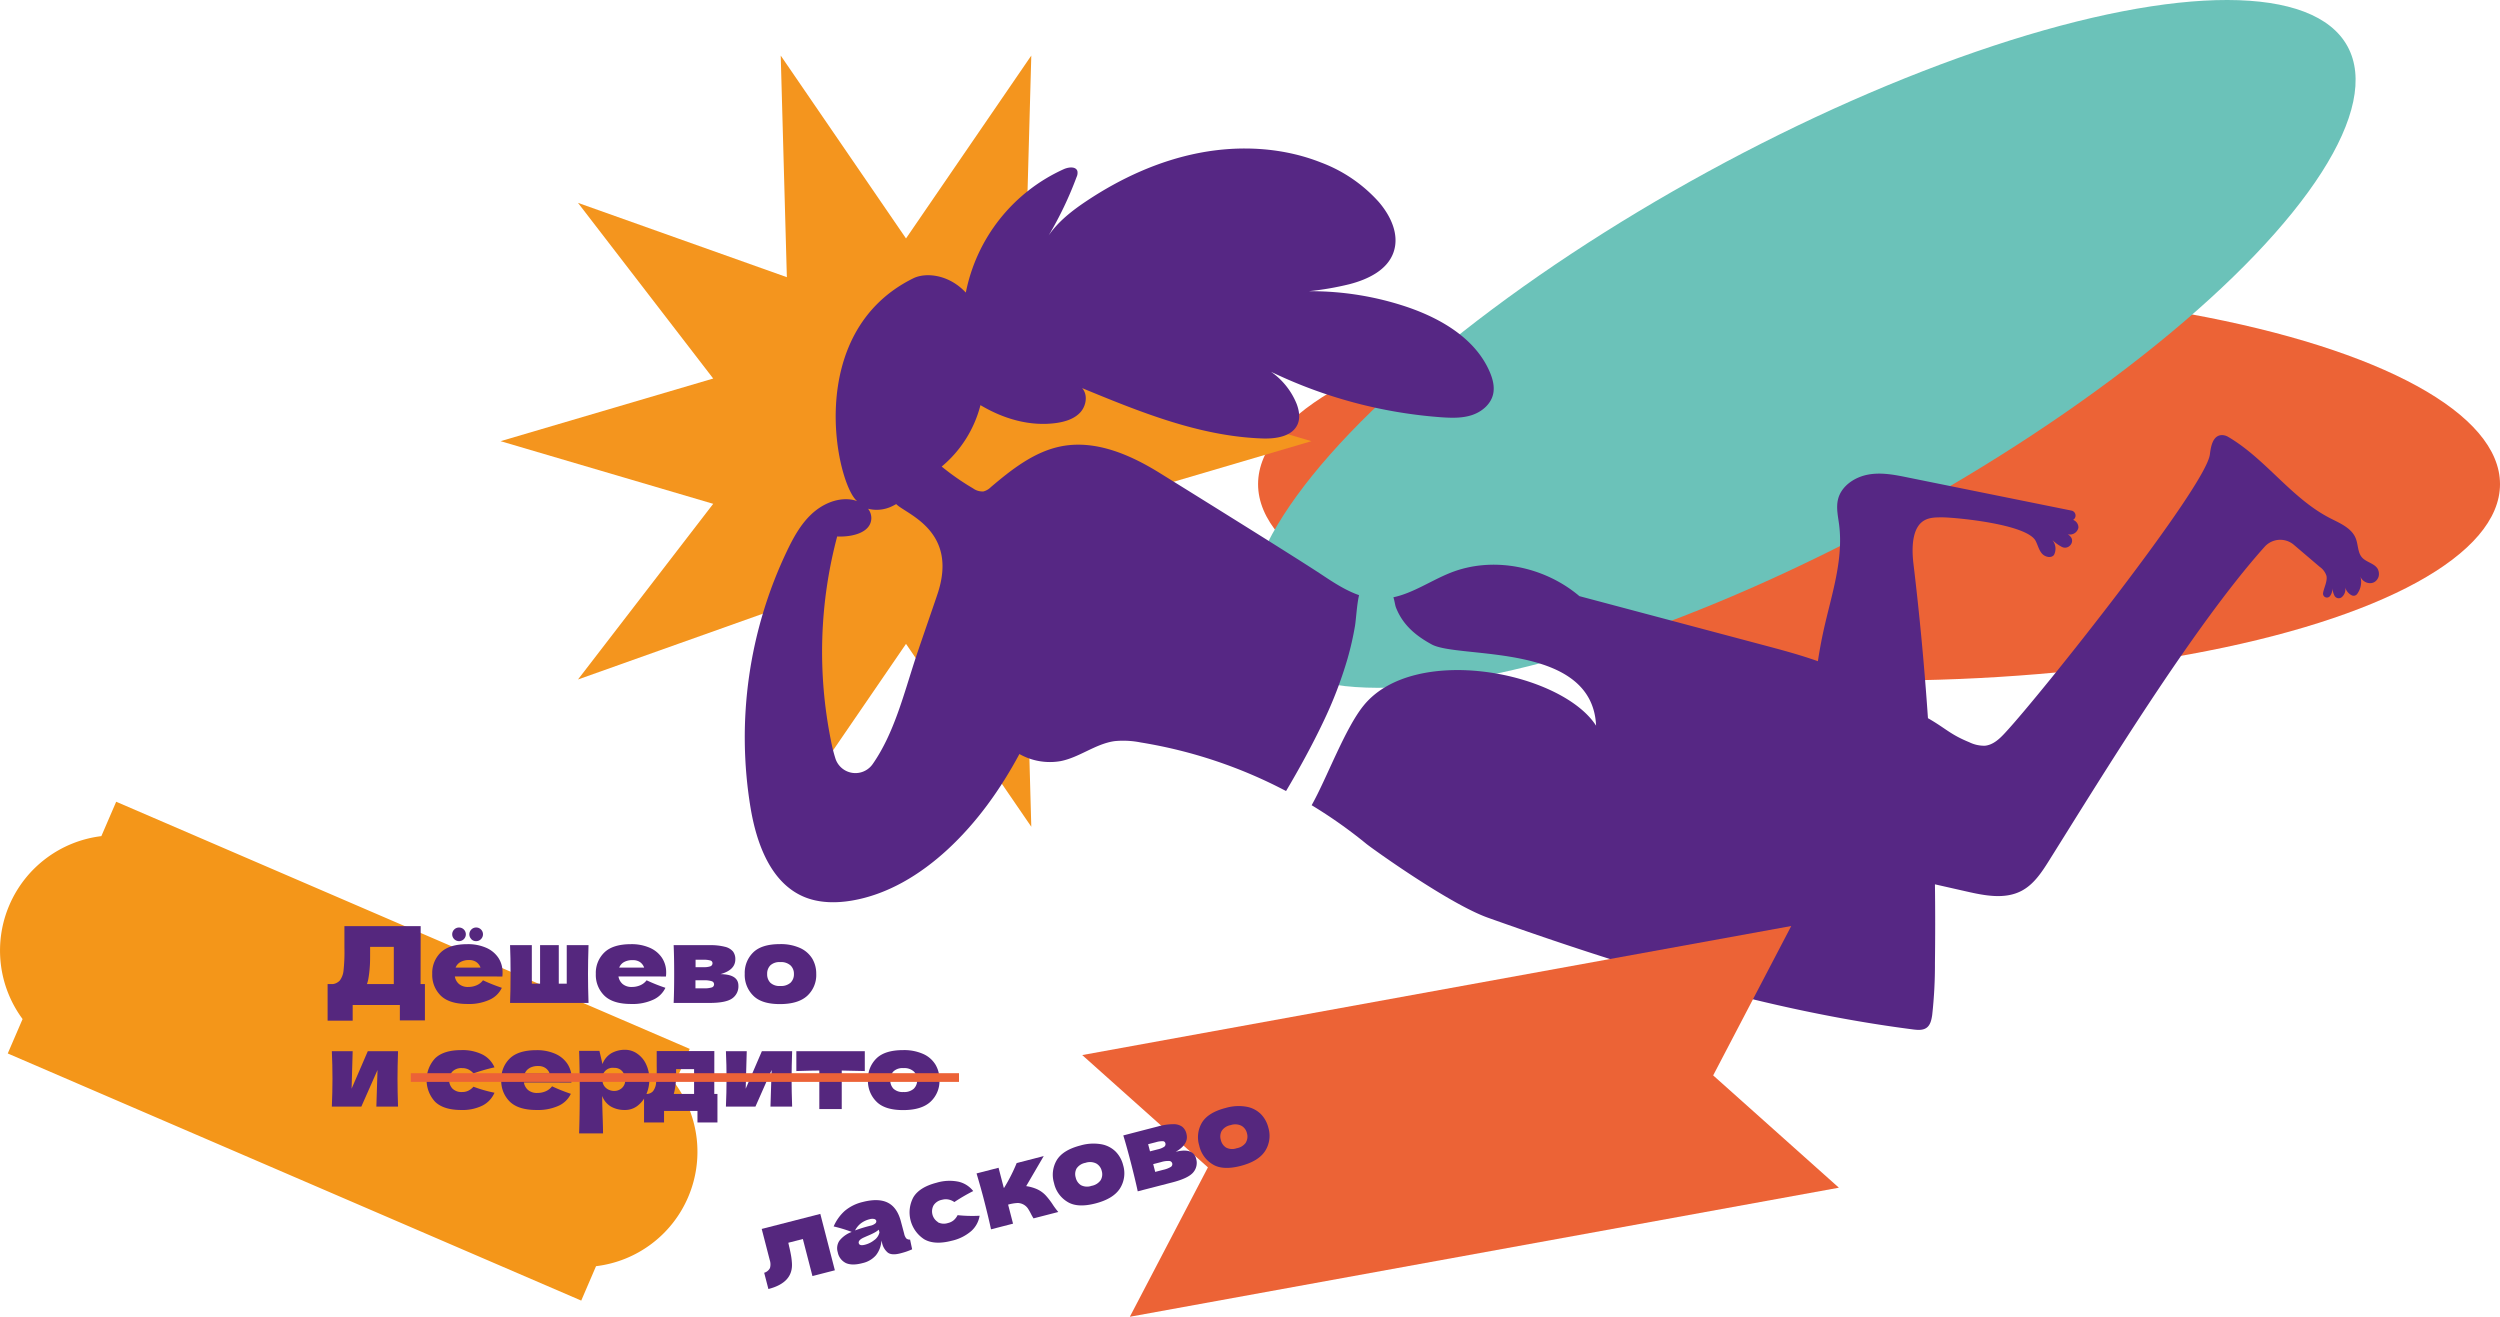 <?xml version="1.0" encoding="UTF-8"?> <svg xmlns="http://www.w3.org/2000/svg" viewBox="0 0 908.71 478.62"> <defs> <style>.cls-1{fill:#ec6336;}.cls-2{fill:#6bc2b9;}.cls-3{fill:#f4951e;}.cls-4{fill:#562784;}.cls-5{fill:#f49619;}.cls-6{fill:#55277e;}.cls-7{fill:#ec6237;}</style> </defs> <g id="Слой_2" data-name="Слой 2"> <g id="Слой_2-2" data-name="Слой 2"> <ellipse class="cls-1" cx="683" cy="175.98" rx="225.71" ry="71.42"></ellipse> <ellipse class="cls-2" cx="655.18" cy="125.02" rx="225.71" ry="71.42" transform="translate(20.2 329.2) rotate(-28.63)"></ellipse> <polygon class="cls-3" points="329.32 86.67 374.86 20.2 372.63 100.75 448.54 73.74 399.39 137.59 476.68 160.36 399.39 183.13 448.54 246.98 372.63 219.97 374.86 300.51 329.32 234.04 283.78 300.51 286.01 219.97 210.09 246.98 259.24 183.13 181.95 160.36 259.24 137.59 210.09 73.74 286.01 100.75 283.78 20.2 329.32 86.67"></polygon> <path class="cls-4" d="M864.22,206.72c-1.25-2-4.13-2.34-5.69-4.12s-1.35-4.59-2.23-6.85c-1.48-3.82-5.75-5.55-9.39-7.42-14.08-7.23-23.32-21.5-37-29.53a4.54,4.54,0,0,0-2.2-.65c-3.34,0-4.09,4-4.45,7-1.37,11.63-61.22,87-74.38,101.16-2,2.19-4.39,4.46-7.37,4.75a12.3,12.3,0,0,1-5.73-1.28c-7-2.87-8.48-5-15-8.73q-1.92-28.14-5.27-56.14c-.65-5.41-.69-13.34,4.14-15.86,2-1.05,4.35-1,6.6-1,5.19.1,30.58,2.5,33.69,8.59.77,1.51,1.15,3.24,2.24,4.53s3.35,1.86,4.41.54a4.94,4.94,0,0,0-.63-5.46,14.65,14.65,0,0,0,3.47,2.53c2.46,1.27,5-1.85,3.06-3.85a5.72,5.72,0,0,0-.88-.75,3.11,3.11,0,0,0,3.86-2.38,2.92,2.92,0,0,0-1.93-2.83h0a1.84,1.84,0,0,0-.59-3.38l-59.33-12c-4.86-1-9.87-2-14.74-1.05s-9.64,4.18-10.8,9c-.71,3,0,6.08.4,9.12,1.66,12.9-2.8,25.67-5.61,38.36-.83,3.75-1.52,7.53-2.1,11.32-6.51-2.32-13.2-4.1-19.88-5.88l-66.8-17.77c-12.71-10.78-31.45-14.69-47-8.44-6.93,2.78-13.46,7.33-20.61,8.85.4,1.21.63,3,.93,3.72,2.45,6.26,7.08,10.2,13,13.42,9.87,5.38,58.38-1,59.74,29.53-12.61-19.56-66.13-30.12-84.56-7.24-6.8,8.43-13.41,26.56-18.83,36.15a171.9,171.9,0,0,1,19.83,14c2.05,1.69,30.36,22,44.35,26.93,50.25,17.9,101.56,33.78,154.47,40.58,1.68.21,3.55.37,4.91-.64s1.75-2.89,2-4.59a163.65,163.65,0,0,0,1-18.91q.18-14.31,0-28.61l11.4,2.58c6.71,1.53,14.11,3,20.19-.27,4.29-2.29,7.13-6.54,9.72-10.67,19.06-30.38,52.38-85.14,78.53-114.34a7.62,7.62,0,0,1,10.62-.71l9.39,8a6.39,6.39,0,0,1,2.47,3.31c.4,2-1,4.42-1.25,6.31a1.42,1.42,0,0,0,2.54,1,4.41,4.41,0,0,0,.83-3.06,8,8,0,0,0,.76,2.88,1.74,1.74,0,0,0,2.75.52,3.75,3.75,0,0,0,1.12-3.76,4.55,4.55,0,0,0,2.39,3.14,1.57,1.57,0,0,0,2-.46,7.41,7.41,0,0,0,1.14-6.55c.72,2.75,5.23,4,6.63.35A3.94,3.94,0,0,0,864.22,206.72Z"></path> <path class="cls-4" d="M541.49,135.17c-5.18-12.06-17.62-19.37-30.05-23.59a109.77,109.77,0,0,0-35.72-5.73,106.36,106.36,0,0,0,14.86-2.57c6.61-1.72,13.66-5.08,15.93-11.53s-1-13.31-5.39-18.39a53.3,53.3,0,0,0-20.95-14.29c-13.93-5.51-29.48-6.33-44.19-3.5s-28.59,9.2-41.05,17.5c-5.19,3.46-10.28,7.42-13.77,12.53a130.25,130.25,0,0,0,10.17-21.28,3.42,3.42,0,0,0,.29-2.1c-.53-1.8-3.17-1.51-4.89-.76a62.52,62.52,0,0,0-35.67,44.89c-6.32-6.76-14.71-7.37-19.12-5.18-40.25,19.91-27.77,75.13-20.36,81a10,10,0,0,0-2.32-.6c-5.25-.68-10.55,1.76-14.39,5.4s-6.46,8.39-8.75,13.17a157.16,157.16,0,0,0-13.28,93.62c2.17,12.91,7.31,27.11,19.36,32.21,5.4,2.28,11.51,2.36,17.3,1.4,13.17-2.19,25.06-9.49,34.88-18.54,10.72-9.89,19.24-21.87,26.16-34.75a22.58,22.58,0,0,0,15,2.57c6.86-1.36,12.68-6.3,19.6-7.26a32.22,32.22,0,0,1,9.49.48,172.64,172.64,0,0,1,52.83,17.66c4.67-7.85,9.6-16.86,13.46-25a149.87,149.87,0,0,0,8.89-23.12,111.43,111.43,0,0,0,2.7-11.84c.41-2.49.69-7.93,1.49-11.24-4.71-1.64-9.11-4.48-13.3-7.27-9.62-6.4-53.06-33.36-59.31-37.23-10.64-6.58-23.07-11.95-35.37-9.66-9.89,1.85-18.19,8.37-25.86,14.89a6,6,0,0,1-2.69,1.57,5.82,5.82,0,0,1-3.79-1.12,89.43,89.43,0,0,1-11.39-7.92,42.89,42.89,0,0,0,14.09-22.33c8.36,5,18,7.81,27.5,6.5,3.22-.45,6.55-1.45,8.76-3.83s2.86-6.45.68-8.86c21.12,8.71,42.81,17.56,65.65,18.31,4.91.16,10.88-.75,12.74-5.29.94-2.3.48-4.94-.39-7.26A26.2,26.2,0,0,0,462,135.14a171.19,171.19,0,0,0,61.73,16.52c3.75.27,7.61.4,11.19-.75s6.87-3.84,7.77-7.49C543.36,140.67,542.61,137.76,541.49,135.17ZM340.65,216.26c0,.1-6.2,18-7.79,22.79-4.34,13.21-7.85,27.5-15.64,38.66a7.64,7.64,0,0,1-13.52-1.89A56,56,0,0,1,302,269a163.13,163.13,0,0,1,2.3-74c5.19.25,12.11-1.24,12.41-6.43a5.44,5.44,0,0,0-1.19-3.65,12.77,12.77,0,0,0,8.92-1c.45-.22.88-.45,1.31-.7C329.25,186.88,348.71,192.88,340.65,216.26Z"></path> <polygon class="cls-1" points="668.4 431.71 410.68 478.62 439.06 424.32 393.37 383.5 651.09 336.59 622.71 390.89 668.4 431.71"></polygon> <path class="cls-5" d="M250.09,435.23a41.89,41.89,0,0,0-4.78-41.48l5.39-12.5-.77-.33L43,291.75l-.77-.33-5.39,12.5A41.9,41.9,0,0,0,8.21,370.41l-5.39,12.5.77.34L210.5,472.41l.77.34,5.38-12.51A41.86,41.86,0,0,0,250.09,435.23Z"></path> <path class="cls-6" d="M152.87,357.7h1.58v13.19h-9.11v-5.58H128.19V371h-9.11V357.7H121a4.21,4.21,0,0,0,2.54-1.34,7.19,7.19,0,0,0,1.3-3.31,62.84,62.84,0,0,0,.35-8.57l0-7.85,27.72,0Zm-19.49,0h9.76V344.17h-8.61l0,2.23c0,2,0,3.66-.13,5.13a38.19,38.19,0,0,1-.56,4.52A14.67,14.67,0,0,1,133.38,357.7Z"></path> <path class="cls-6" d="M177.86,354.93H165.33a4.57,4.57,0,0,0,1.52,2.75,5,5,0,0,0,3.44,1.06,7.38,7.38,0,0,0,3-.63,5.57,5.57,0,0,0,2.27-1.79,62.14,62.14,0,0,0,6.85,2.73,8.91,8.91,0,0,1-4.33,4.28,17.94,17.94,0,0,1-8.17,1.6q-6.54,0-9.67-3a10.51,10.51,0,0,1-3.13-7.94,10.36,10.36,0,0,1,3.11-7.8q3.12-3,9.69-3a16.42,16.42,0,0,1,6.81,1.31,10.19,10.19,0,0,1,4.42,3.63,9.47,9.47,0,0,1,1.53,5.32,11.11,11.11,0,0,1-.07,1.5ZM165.1,341.36a2.46,2.46,0,0,1,0-3.5,2.47,2.47,0,1,1,3.5,3.5,2.46,2.46,0,0,1-3.5,0Zm2.23,8.35a3.94,3.94,0,0,0-1.73,2h9.07a4.29,4.29,0,0,0-1.5-2,4.48,4.48,0,0,0-2.69-.75A6.07,6.07,0,0,0,167.33,349.71Zm4-8.35a2.46,2.46,0,0,1,0-3.5,2.41,2.41,0,0,1,1.76-.73,2.47,2.47,0,0,1,1.73,4.23,2.34,2.34,0,0,1-1.73.73A2.37,2.37,0,0,1,171.29,341.36Z"></path> <path class="cls-6" d="M213.92,343.55q-.19,5.85-.19,10.5t.19,10.5H185.4c.12-2.93.19-6.42.19-10.5s-.07-7.57-.19-10.5h7.91v14h3v-14h6.8v14H206v-14Z"></path> <path class="cls-6" d="M237.33,354.93H224.8a4.62,4.62,0,0,0,1.52,2.75,5,5,0,0,0,3.44,1.06,7.42,7.42,0,0,0,3-.63,5.64,5.64,0,0,0,2.27-1.79,61.06,61.06,0,0,0,6.84,2.73,8.91,8.91,0,0,1-4.33,4.28,17.94,17.94,0,0,1-8.17,1.6c-4.35,0-7.58-1-9.66-3a10.52,10.52,0,0,1-3.14-7.94,10.33,10.33,0,0,1,3.12-7.8q3.11-3,9.68-3a16.38,16.38,0,0,1,6.81,1.31,10.19,10.19,0,0,1,4.42,3.63,9.48,9.48,0,0,1,1.54,5.32,10.76,10.76,0,0,1-.08,1.5Zm-10.53-5.22a3.94,3.94,0,0,0-1.73,2h9.07a4.16,4.16,0,0,0-1.5-2A4.48,4.48,0,0,0,230,349,6.07,6.07,0,0,0,226.8,349.71Z"></path> <path class="cls-6" d="M268.4,358.32a5.32,5.32,0,0,1-2.29,4.61c-1.53,1.08-4.27,1.62-8.25,1.62h-13c.13-2.93.19-6.42.19-10.5s-.06-7.57-.19-10.5h8v0h5a21.1,21.1,0,0,1,5.67.6,5.46,5.46,0,0,1,2.91,1.71,4.58,4.58,0,0,1,.84,2.84c0,2.59-1.8,4.39-5.42,5.39C266.21,354.13,268.4,355.52,268.4,358.32Zm-15.57-9.46v2.69h2.92a6.67,6.67,0,0,0,2.5-.33,1.17,1.17,0,0,0,.73-1.17,1,1,0,0,0-.75-.92,8.08,8.08,0,0,0-2.48-.27Zm2.92,10.38a9.11,9.11,0,0,0,3-.33,1.16,1.16,0,0,0,.8-1.17,1.15,1.15,0,0,0-.84-1.08,8.77,8.77,0,0,0-3-.34h-2.92v2.92Z"></path> <path class="cls-6" d="M273.8,361.91a10.57,10.57,0,0,1-3.1-7.94,10.36,10.36,0,0,1,3.1-7.8q3.09-3,9.67-3a17,17,0,0,1,7.4,1.44,10,10,0,0,1,4.4,3.88,10.69,10.69,0,0,1,1.42,5.48,10.25,10.25,0,0,1-3.28,8q-3.3,3-9.94,3T273.8,361.91Zm13.55-4.71a4.23,4.23,0,0,0,1.23-3.19,4.14,4.14,0,0,0-1.23-3.09,5.1,5.1,0,0,0-3.73-1.21A4.86,4.86,0,0,0,280,350.9a4.27,4.27,0,0,0-1.15,3.11A4.38,4.38,0,0,0,280,357.2a4.86,4.86,0,0,0,3.65,1.19A5.14,5.14,0,0,0,287.35,357.2Z"></path> <path class="cls-6" d="M144.68,382.09q-.19,5.57-.19,10.07c0,2.95.06,6.3.19,10.07H136.8l.42-13.3-5.88,13.3H120.62q.22-5.07.23-10.07c0-3.39-.08-6.74-.23-10.07h7.57l-.39,13.64,5.89-13.64Z"></path> <path class="cls-6" d="M164.5,395.73a4.65,4.65,0,0,0,3.48,1.2,5,5,0,0,0,2.27-.49,5.85,5.85,0,0,0,1.84-1.44,48.49,48.49,0,0,0,7.65,2.19,9.35,9.35,0,0,1-4.28,4.62,16.28,16.28,0,0,1-7.83,1.65q-6.42,0-9.49-3a11.62,11.62,0,0,1,0-15.76q3.08-3,9.49-3a16.28,16.28,0,0,1,7.83,1.65,9.39,9.39,0,0,1,4.28,4.62,63.38,63.38,0,0,0-7.65,2.19,5.85,5.85,0,0,0-1.84-1.44,5.18,5.18,0,0,0-2.27-.48,4.65,4.65,0,0,0-3.48,1.19,4.59,4.59,0,0,0,0,6.3Z"></path> <path class="cls-6" d="M203,393.47H190.43a4.63,4.63,0,0,0,1.52,2.74,5,5,0,0,0,3.44,1.06,7.42,7.42,0,0,0,3-.63,5.64,5.64,0,0,0,2.27-1.79,61.06,61.06,0,0,0,6.84,2.73,9,9,0,0,1-4.33,4.29,18.08,18.08,0,0,1-8.17,1.59c-4.35,0-7.58-1-9.66-3a10.51,10.51,0,0,1-3.14-7.94,10.33,10.33,0,0,1,3.12-7.8q3.1-3,9.68-3a16.38,16.38,0,0,1,6.81,1.31,10.19,10.19,0,0,1,4.42,3.63,9.49,9.49,0,0,1,1.54,5.33,11,11,0,0,1-.08,1.5Zm-10.53-5.23a3.92,3.92,0,0,0-1.73,2h9.07a4.11,4.11,0,0,0-1.5-2,4.48,4.48,0,0,0-2.69-.75A6.07,6.07,0,0,0,192.43,388.24Z"></path> <path class="cls-6" d="M231.8,383.12a9.44,9.44,0,0,1,3.11,3.87,12.8,12.8,0,0,1,1.12,5.36,13.51,13.51,0,0,1-1.12,5.44,10.16,10.16,0,0,1-3.13,4.11,7.33,7.33,0,0,1-4.6,1.56,10,10,0,0,1-5.13-1.25,7.49,7.49,0,0,1-3.17-3.86q0,2.19.15,7c.11,3.13.16,5.33.16,6.62H210.5q.23-7.15.23-15t-.23-15h7.38l1.11,4.8a7.68,7.68,0,0,1,3.23-3.94,10,10,0,0,1,5.08-1.25A7.66,7.66,0,0,1,231.8,383.12Zm-5.71,12.33a3.75,3.75,0,0,0,1.17-2.87,4.65,4.65,0,0,0-1.08-3.19,3.67,3.67,0,0,0-2.92-1.23,3.77,3.77,0,0,0-4.27,4.42,3.59,3.59,0,0,0,.7,2.25,4.06,4.06,0,0,0,1.65,1.31,4.75,4.75,0,0,0,1.85.4A4.08,4.08,0,0,0,226.09,395.45Z"></path> <path class="cls-6" d="M259.63,397.62h1.15V408h-7.26v-4.19H241.37V408H234.1V397.62h1.27a3.16,3.16,0,0,0,2-1,5.84,5.84,0,0,0,1.06-2.54,47.08,47.08,0,0,0,.27-6.61v-5.42l20.95,0Zm-14.72,0h7.38v-9h-6.54v1.16c0,1.48-.06,2.66-.11,3.51a24.9,24.9,0,0,1-.43,3.1C245.16,396.63,245.06,397.05,244.91,397.62Z"></path> <path class="cls-6" d="M287.93,382.09q-.19,5.57-.2,10.07c0,2.95.07,6.3.2,10.07h-7.88l.42-13.3-5.88,13.3H263.86q.22-5.07.23-10.07c0-3.39-.08-6.74-.23-10.07h7.57l-.38,13.64,5.88-13.64Z"></path> <path class="cls-6" d="M314.34,389.31q-5.77-.15-8.38-.19v14h-8.15v-14q-2.58,0-8.35.19v-7.22h24.88Z"></path> <path class="cls-6" d="M318.59,400.44a10.55,10.55,0,0,1-3.1-7.94,10.36,10.36,0,0,1,3.1-7.8q3.09-3,9.67-3a17,17,0,0,1,7.4,1.44,9.91,9.91,0,0,1,4.4,3.89,10.62,10.62,0,0,1,1.42,5.47,10.23,10.23,0,0,1-3.29,8q-3.29,3-9.93,3T318.59,400.44Zm13.55-4.71a4.22,4.22,0,0,0,1.23-3.19,4.16,4.16,0,0,0-1.23-3.09,5.12,5.12,0,0,0-3.73-1.21,4.86,4.86,0,0,0-3.65,1.19,4.27,4.27,0,0,0-1.16,3.11,4.37,4.37,0,0,0,1.16,3.19,4.86,4.86,0,0,0,3.65,1.2A5.16,5.16,0,0,0,332.14,395.73Z"></path> <path class="cls-6" d="M303.46,461.73l-8.15,2.1-3.48-13.47-5.29,1.36.26,1.17c.29,1.19.51,2.25.68,3.18a23.75,23.75,0,0,1,.37,3q.5,7.14-8.55,9.47l-1.53-5.91a3.41,3.41,0,0,0,2.1-1.72,4.89,4.89,0,0,0-.08-2.9l-2.92-11.31,21.3-5.47Z"></path> <path class="cls-6" d="M328.65,448.43a4,4,0,0,0,.76,1.71,1.86,1.86,0,0,0,1.39.43l.75,3.54c-.76.33-1.43.59-2,.79s-1.34.43-2.3.68q-3.21.82-4.62-.34a6.31,6.31,0,0,1-2-3.39l-.24-.94a9.42,9.42,0,0,1-2,5.36,9.06,9.06,0,0,1-4.88,2.85q-3.72,1-6,0a5.48,5.48,0,0,1-3-3.95,4.89,4.89,0,0,1,.62-4.21,10.1,10.1,0,0,1,4.46-3.17,51.33,51.33,0,0,0-6.57-2,16.21,16.21,0,0,1,4-5.62,15.71,15.71,0,0,1,6.58-3.27q5.73-1.47,9.15.28t4.74,6.9Zm-15.74-3.76a7.86,7.86,0,0,0-2.11,2.57,51.37,51.37,0,0,1,5.51-1.7,4.14,4.14,0,0,0,1.85-.84,1,1,0,0,0,.34-1,1,1,0,0,0-.76-.62,3.38,3.38,0,0,0-1.64.09A8.66,8.66,0,0,0,312.91,444.67Zm5,6a4.79,4.79,0,0,0,1.76-2.7l-.25-1a8.85,8.85,0,0,1-1.79,1.19q-1,.53-2.49,1.14l-1.28.57c-1.32.64-1.89,1.29-1.72,2s.92.91,2.21.58A8.85,8.85,0,0,0,317.88,450.67Z"></path> <path class="cls-6" d="M340.9,444.27a4.72,4.72,0,0,0,3.67.28,5,5,0,0,0,2.07-1,5.91,5.91,0,0,0,1.43-1.86,50.5,50.5,0,0,0,8,.21,9.45,9.45,0,0,1-3,5.54,16.31,16.31,0,0,1-7.16,3.56q-6.22,1.61-9.95-.53A11.63,11.63,0,0,1,332,435.18q2.22-3.68,8.44-5.28a16.29,16.29,0,0,1,8-.36,9.47,9.47,0,0,1,5.31,3.39,66,66,0,0,0-6.86,4,5.77,5.77,0,0,0-2.15-.93,5.11,5.11,0,0,0-2.32.1,4.67,4.67,0,0,0-3.07,2,4.61,4.61,0,0,0,1.58,6.11Z"></path> <path class="cls-6" d="M380.14,434.56a26.77,26.77,0,0,1,2.72,3.59,29.58,29.58,0,0,0,1.81,2.39l-9,2.32a17.29,17.29,0,0,1-.87-1.52,20.66,20.66,0,0,0-1.17-2.07,4.64,4.64,0,0,0-3.69-2,15.29,15.29,0,0,0-3.51.59l1.79,6.92-8,2.06q-.92-4.29-2.44-10.21c-1-3.94-2-7.32-2.82-10.11l8-2.06,1.89,7.29.14,0a62.67,62.67,0,0,0,4.56-9l9.83-2.54L373,431.14a15,15,0,0,1,3.85,1.07A10,10,0,0,1,380.14,434.56Z"></path> <path class="cls-6" d="M388.12,436.93a10.59,10.59,0,0,1-5-6.91,10.44,10.44,0,0,1,1-8.34q2.25-3.68,8.61-5.32a16.81,16.81,0,0,1,7.53-.45,9.89,9.89,0,0,1,5.23,2.65,10.69,10.69,0,0,1,2.75,4.95,10.26,10.26,0,0,1-1.19,8.53q-2.43,3.72-8.87,5.39T388.12,436.93ZM400.06,429a4.24,4.24,0,0,0,.4-3.4,4.17,4.17,0,0,0-2-2.69,5.08,5.08,0,0,0-3.91-.24,4.91,4.91,0,0,0-3.24,2.07A4.26,4.26,0,0,0,391,428a4.38,4.38,0,0,0,1.92,2.8,4.85,4.85,0,0,0,3.83.24A5.15,5.15,0,0,0,400.06,429Z"></path> <path class="cls-6" d="M434.77,421.16a5.31,5.31,0,0,1-1.06,5q-1.8,2.13-7.58,3.62l-12.58,3.25q-.92-4.29-2.44-10.2t-2.81-10.12l7.7-2v0l4.84-1.25a21.09,21.09,0,0,1,5.64-.84,5.38,5.38,0,0,1,3.24.93,4.54,4.54,0,0,1,1.53,2.54q1,3.75-3.9,6.57Q433.72,417.1,434.77,421.16Zm-17.44-5.26.68,2.6,2.82-.73a6.74,6.74,0,0,0,2.34-.94,1.16,1.16,0,0,0,.41-1.32.93.93,0,0,0-.95-.7,8,8,0,0,0-2.47.36Zm5.43,9.32a9.23,9.23,0,0,0,2.82-1.07,1.18,1.18,0,0,0,.49-1.34A1.15,1.15,0,0,0,425,422a8.62,8.62,0,0,0-3,.41l-2.83.73.73,2.83Z"></path> <path class="cls-6" d="M440.9,423.29a10.59,10.59,0,0,1-5-6.91,10.4,10.4,0,0,1,1-8.34q2.25-3.68,8.61-5.32a16.81,16.81,0,0,1,7.53-.45,9.89,9.89,0,0,1,5.23,2.65,10.69,10.69,0,0,1,2.75,4.95,10.25,10.25,0,0,1-1.19,8.53q-2.43,3.72-8.87,5.39T440.9,423.29Zm11.94-8a4.24,4.24,0,0,0,.4-3.4,4.17,4.17,0,0,0-2-2.69,5.08,5.08,0,0,0-3.91-.24,4.91,4.91,0,0,0-3.24,2.07,4.26,4.26,0,0,0-.34,3.3,4.38,4.38,0,0,0,1.92,2.8,4.85,4.85,0,0,0,3.83.24A5.15,5.15,0,0,0,452.84,415.34Z"></path> <rect class="cls-7" x="149.32" y="390.09" width="199.26" height="3.16"></rect> </g> </g> </svg> 